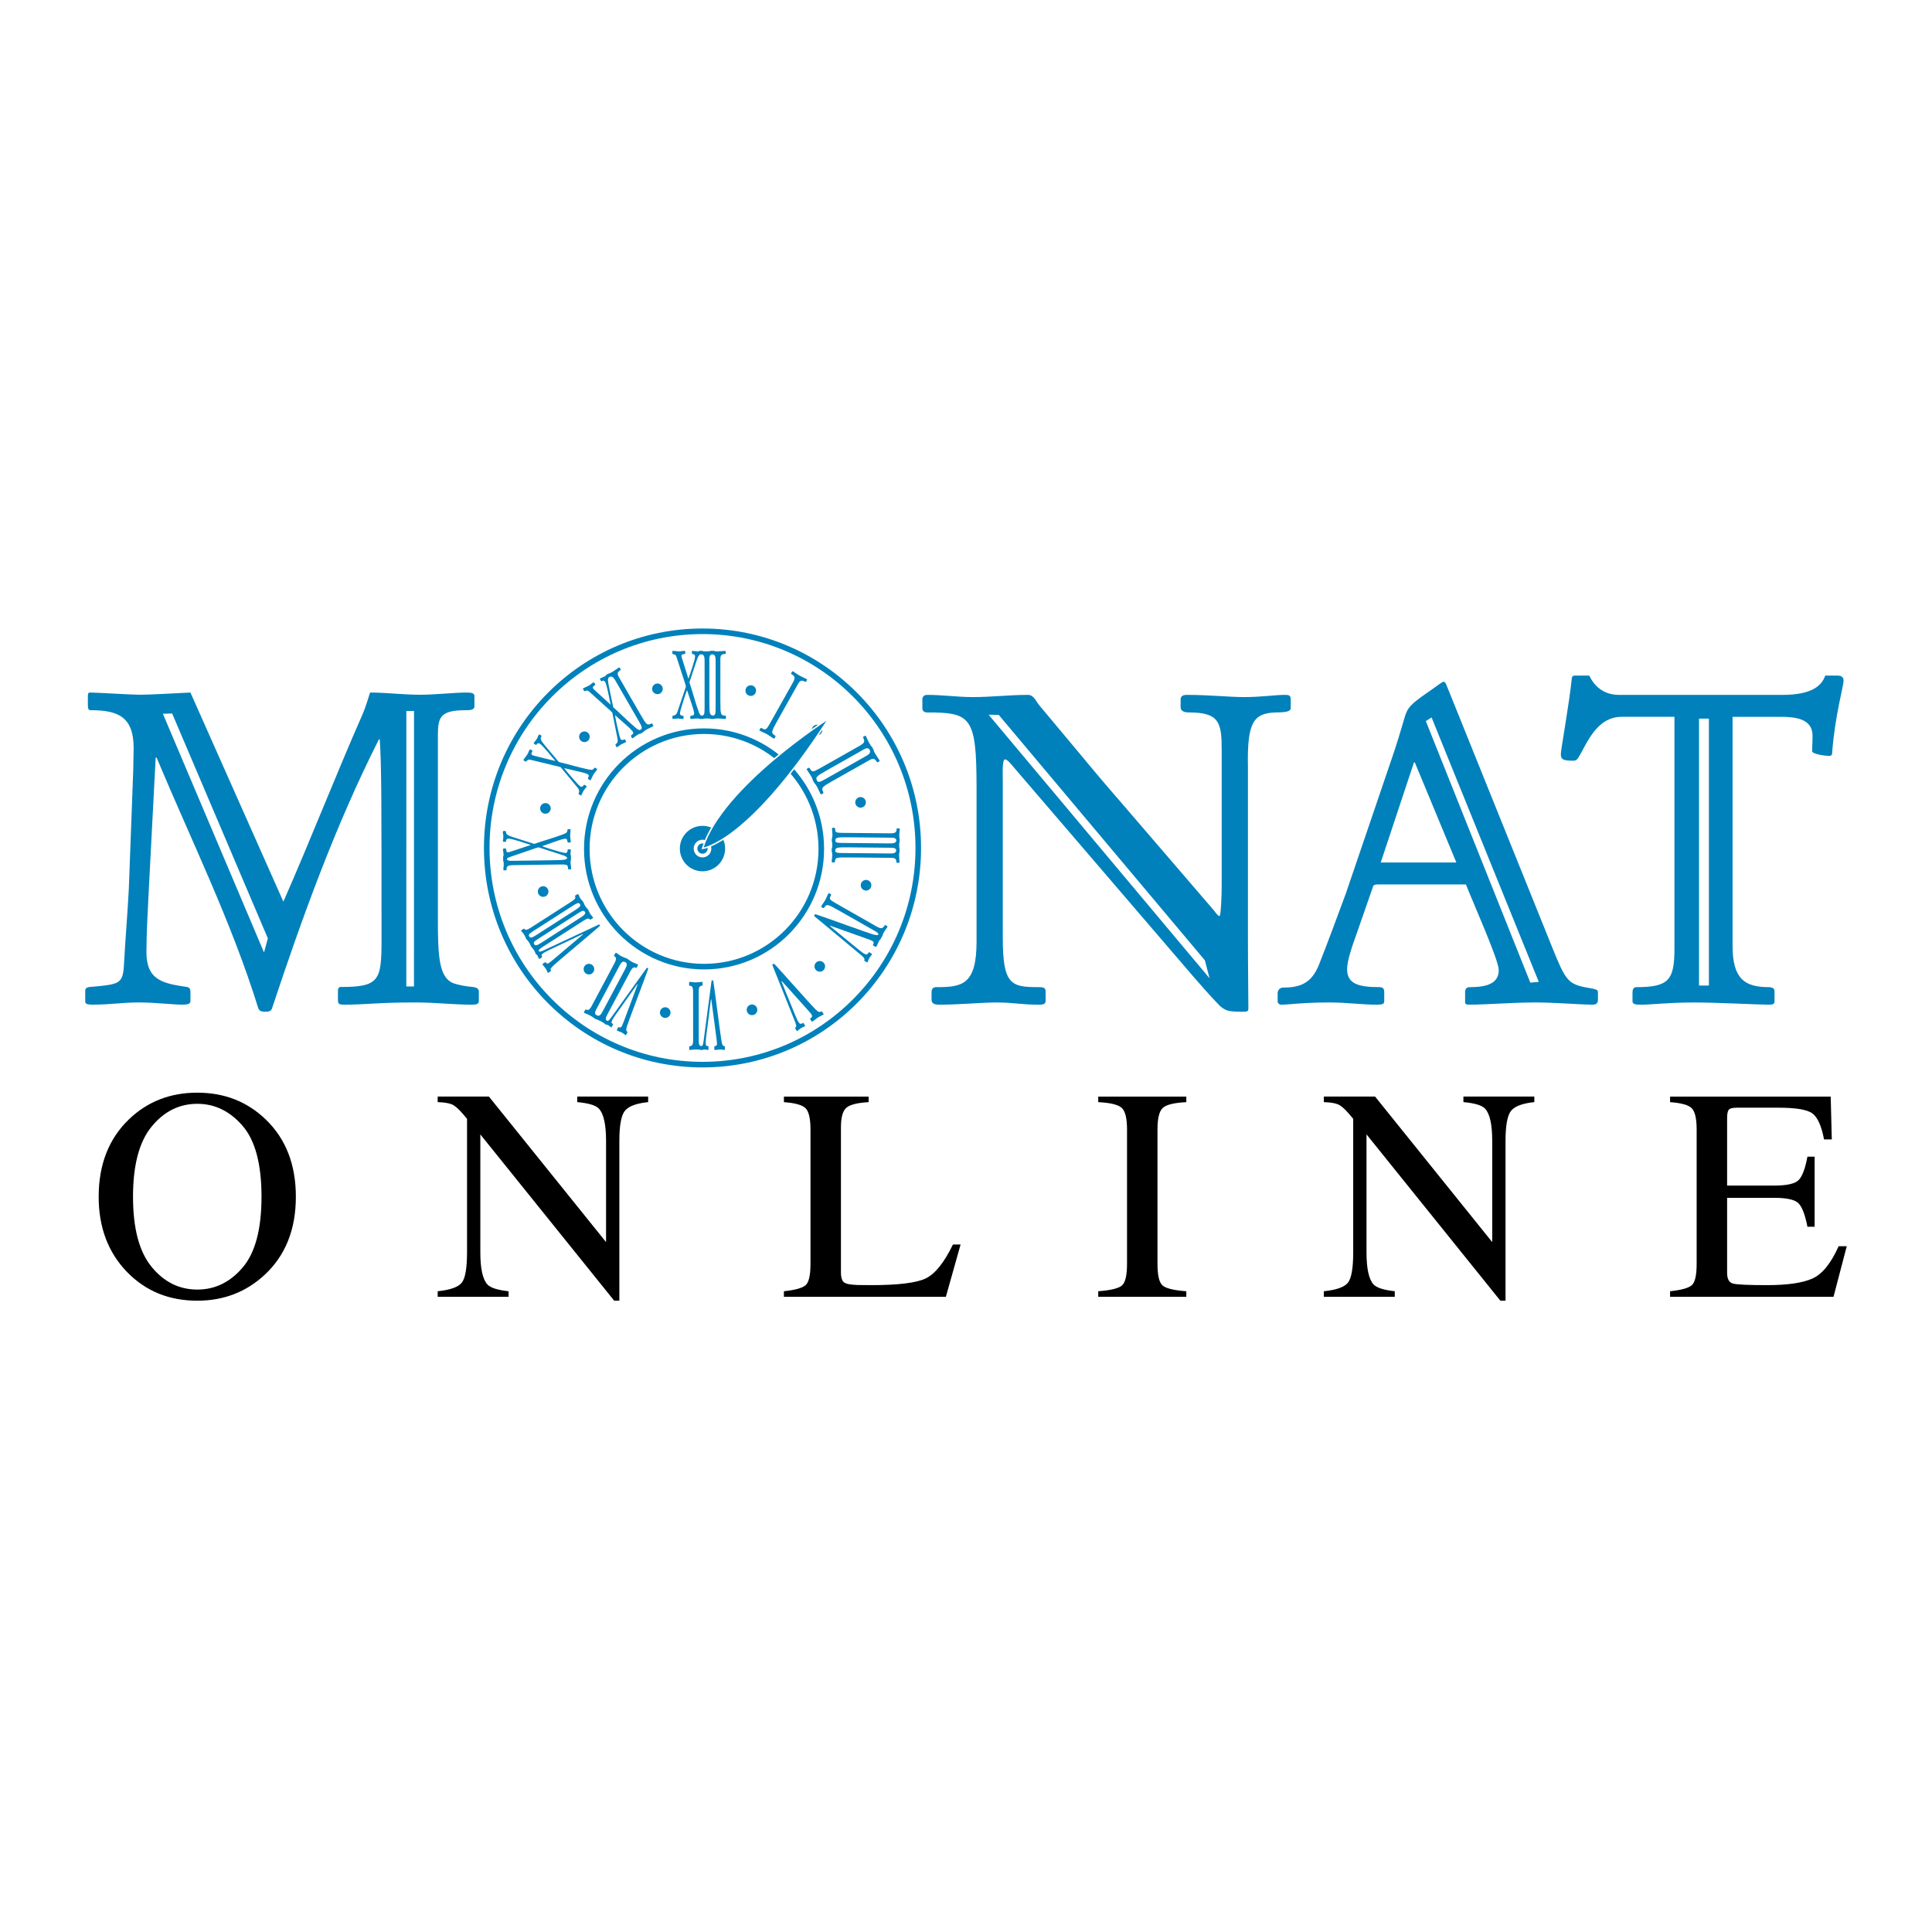 <?xml version="1.0" encoding="utf-8"?>
<!-- Generator: Adobe Illustrator 13.0.0, SVG Export Plug-In . SVG Version: 6.00 Build 14948)  -->
<!DOCTYPE svg PUBLIC "-//W3C//DTD SVG 1.0//EN" "http://www.w3.org/TR/2001/REC-SVG-20010904/DTD/svg10.dtd">
<svg version="1.0" id="Layer_1" xmlns="http://www.w3.org/2000/svg" xmlns:xlink="http://www.w3.org/1999/xlink" x="0px" y="0px"
	 width="192.756px" height="192.756px" viewBox="0 0 192.756 192.756" enable-background="new 0 0 192.756 192.756"
	 xml:space="preserve">
<g>
	<polygon fill-rule="evenodd" clip-rule="evenodd" fill="#FFFFFF" points="0,0 192.756,0 192.756,192.756 0,192.756 0,0 	"/>
	<path fill-rule="evenodd" clip-rule="evenodd" fill="#0081BB" d="M137.538,88.242c-0.217,0-0.393,0-0.522,0.13l-1.613,4.641
		c-0.523,1.445-1.002,2.846-1.002,3.678c0,1.445,1.09,1.795,3.226,1.795c0.436,0,0.479,0.263,0.479,0.525v0.876
		c0,0.307-0.217,0.349-0.783,0.349c-1.438,0-2.921-0.219-4.666-0.219c-2.79,0-4.011,0.219-4.837,0.219
		c-0.133,0-0.35-0.086-0.35-0.349v-0.788c0-0.308,0.217-0.57,0.566-0.57c1.7,0,2.834-0.438,3.574-2.32
		c0.916-2.321,1.787-4.685,2.659-7.048l4.621-13.572c0.393-1.138,0.786-2.407,1.31-4.202c0.261-0.79,0.565-1.139,2.135-2.234
		c0.916-0.613,1.525-1.137,1.701-1.137c0.219,0,0.349,0.569,0.48,0.832l10.376,25.742c1.263,3.152,1.567,3.545,3.181,3.896
		c1.222,0.219,1.353,0.219,1.353,0.525v0.7c0,0.176,0,0.524-0.523,0.524c-1.221,0-3.748-0.219-5.667-0.219
		c-2.484,0-4.754,0.219-6.714,0.219c-0.177,0-0.349-0.042-0.349-0.219v-1.006c0-0.482,0.26-0.525,0.566-0.525
		c2.266,0,2.789-0.788,2.789-1.708c0-1.006-2.485-6.522-3.271-8.536H137.538L137.538,88.242z M145.3,86.052l-4.142-9.981h-0.088
		l-3.314,9.981H145.3L145.3,86.052z"/>
	<path fill-rule="evenodd" clip-rule="evenodd" fill="#0081BB" d="M172.859,94.371c0,3.238,1.177,4.115,3.575,4.115
		c0.391,0,0.61,0.131,0.61,0.395v1.049c0,0.265-0.22,0.307-0.568,0.307c-1.045,0-5.101-0.219-7.454-0.219
		c-2.66,0-4.098,0.219-5.362,0.219c-0.479,0-0.785-0.042-0.785-0.349v-0.832c0-0.351,0.087-0.569,0.393-0.569
		c3.227,0,3.792-0.702,3.792-3.853V71.517h-5.275c-2.571,0-3.53,2.846-4.315,4.072c-0.13,0.219-0.261,0.307-0.479,0.307
		c-1.091,0-1.266-0.132-1.266-0.701c0-0.35,0.873-5.253,1.091-7.487c0-0.218,0.131-0.305,0.305-0.305h1.438
		c0.479,1.006,1.396,1.926,2.964,1.926h16.307c2.746,0,3.881-0.789,4.274-1.926h1.176c0.436,0,0.653,0.13,0.653,0.524
		c0,0.482-0.873,3.59-1.132,7.093c0,0.263-0.045,0.394-0.307,0.394c-0.436,0-1.701-0.175-1.701-0.482
		c0-0.349,0.044-0.743,0.044-1.531c0-1.751-1.831-1.883-3.227-1.883h-4.751V94.371L172.859,94.371z"/>
	<polygon fill="#FFFFFF" points="170.497,71.697 170.497,98.328 169.512,98.328 169.512,71.697 170.497,71.697 	"/>
	<path fill-rule="evenodd" clip-rule="evenodd" fill="#0081BB" d="M28.271,89.958c2.723-6.176,5.183-12.526,7.906-18.703
		c0.307-0.705,0.527-1.499,0.746-2.16c1.669,0,3.295,0.22,4.964,0.22c1.537,0,3.47-0.22,4.612-0.22c0.527,0,0.835,0.043,0.835,0.352
		v1.014c0,0.354-0.351,0.397-0.878,0.397c-2.547,0-2.768,0.707-2.768,2.515v18.482c0,3.573,0.132,5.646,1.494,6.219
		c0.571,0.221,1.449,0.353,1.976,0.397c0.396,0.044,0.616,0.176,0.616,0.44v0.972c0,0.352-0.352,0.352-0.791,0.352
		c-1.713,0-3.559-0.22-5.535-0.22c-3.866,0-4.789,0.22-7.16,0.22c-0.571,0-0.571-0.176-0.571-0.528v-0.751
		c0-0.309,0.045-0.484,0.264-0.484c3.865,0,4.084-0.661,4.084-4.677c0-14.467,0-17.114-0.175-20.025h-0.087
		c-4.349,8.602-7.643,17.733-10.674,26.863c-0.088,0.309-0.484,0.309-0.66,0.309c-0.483,0-0.615-0.132-0.702-0.353
		c-2.68-8.646-6.677-16.717-10.147-25.01h-0.088L14.83,89.075c-0.088,1.986-0.22,3.925-0.22,5.911c0,2.777,1.582,3.131,4.041,3.484
		c0.264,0.044,0.352,0.221,0.352,0.529v0.883c0,0.265-0.264,0.352-0.748,0.352c-1.141,0-2.723-0.22-4.392-0.22
		c-1.625,0-2.899,0.22-4.568,0.22c-0.527,0-0.791-0.044-0.791-0.308v-1.06c0-0.221,0.089-0.353,0.439-0.396l1.01-0.089
		c1.977-0.221,2.328-0.352,2.416-2.161c0.132-2.515,0.352-4.983,0.482-7.498l0.44-11.821c0-0.751,0.043-1.5,0.043-2.25
		c0-3.132-1.537-3.795-4.305-3.795c-0.22,0-0.263-0.176-0.263-0.573v-0.749c0-0.397,0.043-0.44,0.263-0.44
		c0.527,0,4.129,0.22,4.875,0.22c1.142,0,3.163-0.132,5.096-0.22L28.271,89.958L28.271,89.958z"/>
	<polygon fill="#FFFFFF" points="41.307,70.932 41.302,98.42 40.538,98.42 40.543,70.932 41.307,70.932 	"/>
	<path fill-rule="evenodd" clip-rule="evenodd" fill="#0081BB" d="M107.067,74.407c1.526,1.839,3.053,3.678,4.665,5.516
		l9.373,10.901c0.262,0.35,0.438,0.569,0.567,0.569c0.132,0,0.217-2.014,0.217-3.021V74.888c0-2.802-0.217-3.808-3.271-3.808
		c-0.391,0-0.827-0.089-0.827-0.525V69.81c0-0.395,0.262-0.481,0.653-0.481c2.225,0,4.231,0.219,5.669,0.219
		c1.83,0,2.966-0.219,4.142-0.219c0.306,0,0.523,0.043,0.523,0.437v0.876c0,0.306-0.35,0.438-1.525,0.438
		c-2.181,0.087-2.834,0.964-2.747,5.385v16.768c0,3.326,0.044,5.954,0.044,7.354c0,0.263-0.044,0.35-0.437,0.35
		c-1.569,0-1.744-0.043-2.398-0.568c-1.264-1.313-1.917-2.103-2.616-2.891l-17.656-20.575c-0.565-0.657-0.916-1.139-1.178-1.139
		c-0.304,0-0.217,1.708-0.217,1.971v15.848c0,4.639,0.829,4.903,3.487,4.903c0.436,0,0.785,0,0.785,0.395v0.963
		c0,0.307-0.174,0.393-0.654,0.393c-1.83,0-2.572-0.219-4.186-0.219c-1.656,0-3.706,0.219-5.755,0.219
		c-0.61,0-0.785-0.174-0.785-0.524v-0.743c0-0.264,0.132-0.482,0.436-0.482c2.573,0,4.055-0.176,4.055-4.553V78.609
		c0-7.136-0.567-7.529-4.969-7.529c-0.263,0-0.437-0.176-0.437-0.395v-0.919c0-0.218,0.132-0.437,0.479-0.437
		c1.569,0,3.051,0.219,4.534,0.219c1.918,0,3.619-0.219,5.537-0.219c0.566,0,0.829,0.7,1.09,1.007L107.067,74.407L107.067,74.407z"
		/>
	<polygon fill-rule="evenodd" clip-rule="evenodd" fill="#FFFFFF" points="16.252,71.216 17.175,71.183 26.724,93.621 
		26.341,95.028 16.252,71.216 	"/>
	<polygon fill-rule="evenodd" clip-rule="evenodd" fill="#FFFFFF" points="99.645,71.326 98.634,71.307 120.678,97.602 
		120.211,95.812 99.645,71.326 	"/>
	<polygon fill-rule="evenodd" clip-rule="evenodd" fill="#FFFFFF" points="142.257,71.945 142.826,71.574 153.525,97.962 
		152.68,98.038 142.257,71.945 	"/>
	<path fill-rule="evenodd" clip-rule="evenodd" fill="#0081BB" d="M77.586,71.867c-0.687,1.224-0.676,1.24-0.209,1.56L77.369,73.5
		l-0.089,0.159c-0.028,0.051-0.108,0.017-0.153-0.009c-0.071-0.04-0.382-0.272-0.587-0.387c-0.241-0.137-0.51-0.234-0.771-0.381
		c-0.011-0.028,0.013-0.081,0.06-0.165c0.066-0.106,0.086-0.118,0.231-0.036c0.346,0.195,0.431,0.078,0.789-0.558l2.248-4.008
		c0.268-0.479,0.248-0.644-0.172-0.881l0.008-0.05l0.065-0.139c0.057-0.09,0.106-0.073,0.137-0.057
		c0.135,0.076,0.271,0.208,0.612,0.402c0.25,0.142,0.574,0.27,0.774,0.383l-0.007,0.073l-0.085,0.15l-0.048,0.04l-0.146-0.061
		c-0.213-0.087-0.388-0.141-0.604,0.244L77.586,71.867L77.586,71.867z"/>
	<path fill-rule="evenodd" clip-rule="evenodd" fill="#0081BB" d="M82.557,76.82c-1.219,0.688-1.219,0.708-0.984,1.225l-0.045,0.058
		l-0.159,0.089c-0.049,0.03-0.101-0.042-0.125-0.086c-0.04-0.07-0.187-0.431-0.303-0.637c-0.135-0.242-0.316-0.464-0.462-0.727
		c0.005-0.03,0.053-0.063,0.136-0.11c0.112-0.056,0.134-0.056,0.216,0.09c0.195,0.347,0.328,0.292,0.962-0.067l3.991-2.257
		c0.476-0.269,0.544-0.42,0.308-0.844l0.033-0.038l0.128-0.085c0.095-0.046,0.129-0.007,0.145,0.023
		c0.077,0.136,0.125,0.321,0.318,0.662c0.14,0.252,0.352,0.531,0.464,0.731l-0.044,0.058l-0.15,0.084l-0.061,0.009l-0.094-0.126
		c-0.138-0.188-0.258-0.324-0.642-0.107L82.557,76.82L82.557,76.82z"/>
	<path fill-rule="evenodd" clip-rule="evenodd" fill="#0081BB" d="M83.146,77.871c-1.218,0.689-1.218,0.708-0.984,1.225
		l-0.045,0.058l-0.158,0.091c-0.05,0.029-0.101-0.043-0.125-0.087c-0.04-0.07-0.187-0.431-0.304-0.637
		c-0.134-0.241-0.315-0.464-0.461-0.726c0.006-0.03,0.053-0.063,0.136-0.11c0.112-0.057,0.134-0.057,0.216,0.091
		c0.195,0.346,0.328,0.29,0.963-0.069l3.991-2.257c0.476-0.269,0.544-0.42,0.307-0.843l0.033-0.039l0.128-0.085
		c0.095-0.047,0.129-0.006,0.146,0.023c0.077,0.135,0.125,0.32,0.317,0.664c0.141,0.25,0.353,0.529,0.464,0.73l-0.043,0.058
		l-0.15,0.086l-0.062,0.008l-0.093-0.126c-0.138-0.188-0.258-0.325-0.643-0.107L83.146,77.871L83.146,77.871z"/>
	<path fill-rule="evenodd" clip-rule="evenodd" fill="#0081BB" d="M68.687,67.729c0.114-0.356,0.659-1.876,0.659-2.223
		c0-0.221-0.141-0.25-0.254-0.25c-0.046,0-0.055-0.01-0.055-0.058l-0.004-0.155c0-0.104,0.025-0.104,0.093-0.104
		c0.148,0.009,0.3,0.048,0.447,0.048c0.203,0,0.303-0.048,0.43-0.048c0.093,0,0.11,0.02,0.11,0.211c0,0.078-0.026,0.106-0.122,0.106
		c-0.207,0-0.337,0.192-0.497,0.674l-0.709,2.145c0.321,0.962,0.59,2.03,0.932,2.964c0.126,0.345,0.245,0.375,0.43,0.375
		c0.039,0,0.051,0.087,0.051,0.163c0,0.145-0.008,0.154-0.034,0.154c-0.207,0-0.409-0.048-0.616-0.048
		c-0.215,0-0.43,0.048-0.645,0.048c-0.034,0-0.034-0.096-0.034-0.173c0-0.106,0.025-0.144,0.08-0.153l0.177-0.029
		c0.059-0.01,0.131-0.039,0.131-0.24c0-0.068-0.093-0.414-0.14-0.558l-0.572-1.732c-0.219,0.586-0.418,1.223-0.604,1.867
		c-0.067,0.26-0.102,0.355-0.102,0.491c0,0.211,0.296,0.211,0.337,0.211l0.018,0.057c0,0.125,0,0.26-0.018,0.26
		c-0.181,0-0.434-0.048-0.557-0.048c-0.131,0-0.35,0.048-0.518,0.048l-0.009-0.019V71.48l0.013-0.067
		c0.185-0.039,0.362-0.039,0.489-0.413l0.843-2.502c-0.042-0.203-0.113-0.394-0.172-0.577l-0.755-2.329
		c-0.076-0.23-0.118-0.269-0.275-0.308l-0.139-0.039l-0.013-0.039v-0.239l0.013-0.029c0.237,0,0.472,0.048,0.709,0.048
		c0.147,0,0.291-0.048,0.493-0.048c0.035,0,0.076,0,0.076,0.191c0,0.078-0.004,0.126-0.076,0.126c-0.092,0-0.312,0-0.312,0.183
		c0,0.066,0.03,0.173,0.118,0.442L68.687,67.729L68.687,67.729z"/>
	<path fill-rule="evenodd" clip-rule="evenodd" fill="#0081BB" d="M70.773,69.951c0,1.405,0.016,1.414,0.531,1.462l0.027,0.067
		v0.183c0,0.057-0.079,0.066-0.126,0.066c-0.074,0-0.427-0.048-0.643-0.048c-0.253,0-0.512,0.048-0.786,0.048
		c-0.021-0.019-0.026-0.077-0.026-0.173c0.005-0.124,0.015-0.144,0.167-0.144c0.364,0,0.38-0.144,0.38-0.875v-4.599
		c0-0.548-0.089-0.683-0.533-0.683l-0.015-0.049l-0.011-0.152c0.005-0.107,0.052-0.116,0.084-0.116c0.142,0,0.31,0.048,0.669,0.048
		c0.263,0,0.579-0.048,0.79-0.048l0.027,0.067v0.174l-0.022,0.057l-0.143,0.019c-0.21,0.028-0.373,0.067-0.373,0.51V69.951
		L70.773,69.951z"/>
	<path fill-rule="evenodd" clip-rule="evenodd" fill="#0081BB" d="M71.874,69.951c0,1.405,0.016,1.414,0.531,1.462l0.027,0.067
		v0.183c0,0.057-0.079,0.066-0.126,0.066c-0.074,0-0.427-0.048-0.644-0.048c-0.252,0-0.511,0.048-0.784,0.048
		c-0.021-0.019-0.028-0.077-0.028-0.173c0.007-0.124,0.017-0.144,0.169-0.144c0.363,0,0.379-0.144,0.379-0.875v-4.599
		c0-0.548-0.089-0.683-0.532-0.683l-0.017-0.049l-0.01-0.152c0.005-0.107,0.053-0.116,0.085-0.116c0.142,0,0.31,0.048,0.668,0.048
		c0.264,0,0.581-0.048,0.791-0.048l0.026,0.067v0.174l-0.021,0.057l-0.143,0.019c-0.21,0.028-0.374,0.067-0.374,0.51V69.951
		L71.874,69.951z"/>
	<path fill-rule="evenodd" clip-rule="evenodd" fill="#0081BB" d="M84.774,83.537c-1.399-0.013-1.41,0.001-1.461,0.471l-0.067,0.024
		l-0.182-0.002c-0.057,0-0.067-0.072-0.065-0.116c0-0.067,0.051-0.389,0.053-0.586c0.002-0.231-0.044-0.466-0.042-0.717
		c0.019-0.02,0.076-0.024,0.172-0.023c0.124,0.007,0.143,0.017,0.142,0.156c-0.003,0.332,0.142,0.347,0.869,0.354l4.58,0.043
		c0.546,0.005,0.681-0.075,0.685-0.479l0.048-0.013l0.153-0.008c0.105,0.006,0.115,0.049,0.115,0.078
		c-0.001,0.13-0.051,0.284-0.054,0.611c-0.002,0.24,0.043,0.53,0.042,0.722l-0.067,0.024l-0.172-0.002l-0.057-0.021l-0.018-0.13
		c-0.027-0.192-0.064-0.342-0.505-0.346L84.774,83.537L84.774,83.537z"/>
	<path fill-rule="evenodd" clip-rule="evenodd" fill="#0081BB" d="M84.764,84.541c-1.398-0.013-1.409,0.001-1.461,0.473
		l-0.066,0.023l-0.183-0.001c-0.058-0.001-0.066-0.073-0.065-0.117c0-0.066,0.051-0.389,0.053-0.585
		c0.002-0.232-0.043-0.467-0.042-0.718c0.019-0.019,0.077-0.023,0.172-0.022c0.125,0.006,0.144,0.015,0.142,0.155
		c-0.003,0.333,0.141,0.348,0.869,0.354l4.58,0.044c0.546,0.004,0.681-0.076,0.685-0.479l0.048-0.014l0.154-0.007
		c0.104,0.005,0.114,0.049,0.114,0.077c-0.001,0.131-0.05,0.283-0.054,0.611c-0.002,0.239,0.044,0.529,0.041,0.72l-0.067,0.024
		l-0.172-0.002l-0.057-0.021l-0.018-0.13c-0.027-0.192-0.064-0.342-0.504-0.346L84.764,84.541L84.764,84.541z"/>
	<path fill-rule="evenodd" clip-rule="evenodd" fill="#0081BB" d="M84.755,85.547c-1.398-0.014-1.409,0.001-1.46,0.472l-0.067,0.023
		l-0.182,0c-0.057-0.001-0.066-0.074-0.066-0.117c0.001-0.066,0.052-0.389,0.055-0.585c0.001-0.231-0.044-0.467-0.042-0.717
		c0.02-0.019,0.077-0.023,0.172-0.021c0.125,0.005,0.143,0.015,0.142,0.153c-0.003,0.333,0.141,0.349,0.869,0.354l4.579,0.043
		c0.547,0.006,0.682-0.075,0.686-0.479l0.047-0.014l0.154-0.008c0.105,0.006,0.114,0.05,0.114,0.078c0,0.13-0.051,0.283-0.054,0.611
		c-0.002,0.24,0.043,0.529,0.042,0.722l-0.068,0.023l-0.172-0.002l-0.058-0.021l-0.017-0.129c-0.027-0.193-0.064-0.342-0.506-0.347
		L84.755,85.547L84.755,85.547z"/>
	<path fill-rule="evenodd" clip-rule="evenodd" fill="#0081BB" d="M83.72,90.857c-1.217-0.693-1.233-0.684-1.529-0.256l-0.072-0.009
		l-0.158-0.091c-0.05-0.028-0.02-0.103,0.004-0.144c0.037-0.065,0.251-0.349,0.358-0.538c0.125-0.221,0.21-0.471,0.345-0.71
		c0.028-0.009,0.08,0.016,0.164,0.062c0.105,0.067,0.117,0.085,0.042,0.219c-0.179,0.317-0.062,0.402,0.572,0.762l3.984,2.268
		c0.476,0.27,0.637,0.259,0.854-0.128l0.05,0.01l0.138,0.067c0.089,0.056,0.074,0.103,0.06,0.13
		c-0.07,0.124-0.195,0.248-0.372,0.561c-0.131,0.229-0.244,0.53-0.348,0.713l-0.072-0.009l-0.15-0.085l-0.039-0.047l0.054-0.133
		c0.079-0.199,0.125-0.361-0.257-0.579L83.72,90.857L83.72,90.857z"/>
	<path fill-rule="evenodd" clip-rule="evenodd" fill="#0081BB" d="M83.005,92.418c-0.156-0.054-0.193-0.067-0.204-0.048
		c-0.008,0.015,0.171,0.165,0.254,0.232l2.56,2.099c0.173,0.143,0.415,0.338,0.606,0.448c0.275,0.156,0.351,0.044,0.451-0.133
		c0.013-0.022,0.059-0.006,0.1,0.017l0.166,0.096c0.06,0.032,0.072,0.069,0.055,0.097c-0.052,0.093-0.146,0.161-0.301,0.438
		c-0.051,0.092-0.085,0.247-0.137,0.34c-0.017,0.03-0.069,0.004-0.127-0.028l-0.117-0.066c-0.076-0.043-0.103-0.073-0.078-0.113
		c0.1-0.181-0.21-0.411-0.404-0.575c-1.495-1.255-3.01-2.51-4.52-3.758c-0.098-0.081-0.093-0.088-0.07-0.129l0.039-0.07
		c0.058-0.063,0.037-0.065,0.122-0.042c0.619,0.192,5.286,1.894,5.717,2.008c0.402,0.106,0.514,0.083,0.621-0.105
		c0.018-0.034,0.066-0.02,0.116,0.008l0.159,0.09c0.058,0.033,0.077,0.059,0.058,0.091c-0.081,0.145-0.216,0.287-0.322,0.473
		c-0.112,0.199-0.164,0.389-0.322,0.669c-0.017,0.029-0.056,0.022-0.123-0.017l-0.15-0.085c-0.049-0.027-0.079-0.054-0.062-0.084
		c0.077-0.137,0.146-0.277-0.062-0.395c-0.134-0.076-0.348-0.145-1.107-0.42L83.005,92.418L83.005,92.418z"/>
	<path fill-rule="evenodd" clip-rule="evenodd" fill="#0081BB" d="M78.125,98.019c-0.111-0.123-0.138-0.151-0.157-0.14
		c-0.014,0.009,0.073,0.228,0.113,0.326l1.255,3.07c0.084,0.207,0.203,0.495,0.321,0.683c0.167,0.271,0.288,0.206,0.458,0.099
		c0.021-0.015,0.054,0.022,0.079,0.063l0.102,0.163c0.036,0.058,0.029,0.095,0.001,0.113c-0.089,0.057-0.204,0.071-0.472,0.239
		c-0.089,0.056-0.193,0.179-0.282,0.233c-0.029,0.02-0.062-0.027-0.099-0.086l-0.07-0.114c-0.046-0.072-0.057-0.112-0.017-0.136
		c0.175-0.111,0.012-0.462-0.081-0.698c-0.718-1.818-1.454-3.648-2.188-5.469c-0.049-0.117-0.042-0.121-0.002-0.146l0.068-0.042
		c0.082-0.027,0.064-0.04,0.128,0.022c0.453,0.465,3.748,4.194,4.073,4.5c0.302,0.287,0.413,0.32,0.595,0.205
		c0.032-0.02,0.068,0.015,0.098,0.063l0.097,0.154c0.035,0.059,0.041,0.089,0.008,0.109c-0.141,0.088-0.326,0.147-0.509,0.263
		c-0.193,0.121-0.329,0.263-0.6,0.433c-0.029,0.017-0.06-0.008-0.101-0.073l-0.091-0.146c-0.03-0.05-0.044-0.087-0.015-0.104
		c0.132-0.083,0.26-0.174,0.132-0.378c-0.08-0.131-0.236-0.294-0.773-0.899L78.125,98.019L78.125,98.019z"/>
	<path fill-rule="evenodd" clip-rule="evenodd" fill="#0081BB" d="M70.99,99.888c-0.023-0.165-0.029-0.203-0.044-0.203
		c-0.014,0-0.045,0.23-0.058,0.337l-0.415,3.271c-0.028,0.223-0.065,0.529-0.065,0.752c0,0.317,0.101,0.326,0.254,0.326
		c0.019,0,0.024,0.048,0.024,0.096v0.193c0,0.067-0.019,0.096-0.043,0.096c-0.079,0-0.159-0.048-0.396-0.047
		c-0.079,0-0.192,0.047-0.271,0.047c-0.025,0-0.028-0.056-0.028-0.124v-0.134c-0.001-0.087,0.008-0.126,0.043-0.126
		c0.154-0.001,0.189-0.386,0.224-0.636c0.26-1.924,0.516-3.868,0.767-5.801c0.016-0.125,0.022-0.125,0.057-0.125h0.061
		c0.063,0.018,0.056,0,0.072,0.086c0.105,0.636,0.728,5.551,0.814,5.983c0.079,0.404,0.136,0.49,0.298,0.489
		c0.028,0,0.037,0.049,0.037,0.106v0.184c0,0.066-0.009,0.096-0.037,0.096c-0.124,0-0.266-0.048-0.427-0.048
		c-0.171,0-0.313,0.049-0.554,0.049c-0.025,0-0.035-0.038-0.035-0.115v-0.174c0-0.057,0.006-0.097,0.031-0.097
		c0.118,0,0.234-0.009,0.234-0.249c0-0.154-0.035-0.376-0.136-1.175L70.99,99.888L70.99,99.888z"/>
	<path fill-rule="evenodd" clip-rule="evenodd" fill="#0081BB" d="M69.715,103.794c0.001,0.52,0.11,0.577,0.312,0.577
		c0.034,0,0.063,0.019,0.063,0.067v0.221c0,0.059-0.004,0.096-0.033,0.096c-0.059,0-0.304-0.047-0.595-0.047
		c-0.287,0-0.535,0.048-0.641,0.048c-0.034,0-0.055-0.009-0.055-0.057v-0.27c0-0.049,0.038-0.059,0.084-0.059
		c0.194,0,0.303-0.145,0.303-0.577l-0.004-4.84c0-0.538-0.14-0.605-0.35-0.605c-0.035,0-0.047-0.028-0.047-0.087v-0.192
		c0-0.086,0.021-0.105,0.055-0.105c0.197,0,0.396,0.049,0.594,0.048c0.22,0,0.443-0.048,0.662-0.049c0.013,0,0.03,0.021,0.03,0.059
		v0.251c0,0.048-0.017,0.075-0.059,0.075c-0.198,0.001-0.325,0.086-0.324,0.606L69.715,103.794L69.715,103.794z"/>
	<path fill-rule="evenodd" clip-rule="evenodd" fill="#0081BB" d="M63.561,98.37c0.057-0.155,0.07-0.192,0.056-0.2
		c-0.012-0.005-0.149,0.183-0.209,0.271l-1.905,2.687c-0.128,0.181-0.306,0.435-0.411,0.631c-0.148,0.279-0.064,0.336,0.07,0.407
		c0.017,0.009,0,0.054-0.023,0.096l-0.09,0.171c-0.031,0.06-0.062,0.075-0.084,0.063c-0.069-0.037-0.116-0.118-0.326-0.23
		c-0.07-0.036-0.192-0.049-0.263-0.085c-0.022-0.013,0.002-0.065,0.034-0.124l0.063-0.118c0.04-0.077,0.067-0.105,0.097-0.091
		c0.137,0.074,0.348-0.248,0.497-0.452c1.134-1.573,2.273-3.164,3.405-4.75c0.072-0.103,0.078-0.099,0.109-0.083l0.053,0.028
		c0.046,0.046,0.05,0.026,0.024,0.11c-0.207,0.608-1.969,5.238-2.098,5.661c-0.119,0.393-0.11,0.496,0.033,0.573
		c0.025,0.013,0.01,0.06-0.017,0.109l-0.085,0.162c-0.032,0.06-0.054,0.08-0.079,0.067c-0.109-0.06-0.212-0.168-0.354-0.246
		c-0.15-0.08-0.299-0.104-0.511-0.219c-0.022-0.012-0.012-0.051,0.023-0.119l0.081-0.151c0.027-0.051,0.051-0.082,0.074-0.07
		c0.103,0.055,0.211,0.103,0.324-0.109c0.072-0.135,0.146-0.348,0.431-1.1L63.561,98.37L63.561,98.37z"/>
	<path fill-rule="evenodd" clip-rule="evenodd" fill="#0081BB" d="M60.6,101.209c-0.244,0.458-0.174,0.561,0.003,0.656
		c0.03,0.017,0.048,0.047,0.025,0.09l-0.104,0.195c-0.028,0.051-0.049,0.082-0.076,0.067c-0.052-0.026-0.244-0.186-0.501-0.323
		c-0.252-0.135-0.494-0.211-0.587-0.261c-0.029-0.016-0.044-0.034-0.021-0.077l0.127-0.236c0.022-0.042,0.06-0.033,0.102-0.012
		c0.17,0.093,0.335,0.018,0.539-0.365l2.272-4.267c0.253-0.475,0.162-0.601-0.024-0.699c-0.029-0.017-0.027-0.048,0-0.1l0.09-0.169
		c0.041-0.076,0.068-0.083,0.098-0.067c0.174,0.094,0.326,0.229,0.502,0.323c0.192,0.105,0.412,0.168,0.604,0.272
		c0.012,0.005,0.018,0.03-0.001,0.064l-0.117,0.22c-0.022,0.042-0.05,0.061-0.088,0.041c-0.174-0.094-0.327-0.078-0.571,0.38
		L60.6,101.209L60.6,101.209z"/>
	<path fill-rule="evenodd" clip-rule="evenodd" fill="#0081BB" d="M59.526,100.633c-0.244,0.457-0.174,0.56,0.004,0.656
		c0.03,0.016,0.047,0.047,0.024,0.089l-0.104,0.196c-0.027,0.05-0.048,0.081-0.074,0.067c-0.052-0.026-0.246-0.187-0.501-0.323
		c-0.253-0.136-0.495-0.211-0.588-0.262c-0.03-0.016-0.043-0.034-0.021-0.076l0.125-0.238c0.023-0.042,0.061-0.032,0.102-0.011
		c0.171,0.092,0.335,0.018,0.539-0.364l2.273-4.267c0.253-0.475,0.162-0.6-0.023-0.701c-0.03-0.015-0.028-0.047,0-0.098l0.09-0.17
		c0.041-0.075,0.067-0.083,0.098-0.067c0.174,0.094,0.327,0.23,0.501,0.324c0.193,0.105,0.413,0.167,0.606,0.271
		c0.011,0.006,0.017,0.031-0.001,0.065l-0.119,0.221c-0.022,0.042-0.051,0.059-0.087,0.04c-0.175-0.094-0.327-0.078-0.57,0.38
		L59.526,100.633L59.526,100.633z"/>
	<path fill-rule="evenodd" clip-rule="evenodd" fill="#0081BB" d="M58.04,93.334c0.125-0.108,0.153-0.133,0.145-0.146
		c-0.006-0.012-0.218,0.085-0.312,0.132l-2.97,1.408c-0.201,0.096-0.479,0.229-0.666,0.348c-0.266,0.171-0.22,0.262-0.138,0.39
		c0.01,0.016-0.027,0.048-0.067,0.074l-0.162,0.103c-0.056,0.037-0.09,0.037-0.104,0.014c-0.042-0.066-0.046-0.159-0.172-0.359
		c-0.042-0.067-0.144-0.139-0.187-0.206c-0.014-0.021,0.033-0.055,0.089-0.09l0.113-0.072c0.073-0.047,0.11-0.06,0.129-0.031
		c0.083,0.132,0.425-0.046,0.654-0.152c1.756-0.813,3.524-1.643,5.283-2.47c0.113-0.055,0.117-0.05,0.136-0.02l0.032,0.051
		c0.018,0.064,0.031,0.048-0.033,0.109c-0.476,0.43-4.269,3.601-4.586,3.907c-0.296,0.284-0.338,0.378-0.251,0.516
		c0.016,0.023-0.021,0.057-0.069,0.088l-0.153,0.099c-0.057,0.037-0.086,0.043-0.101,0.02c-0.066-0.104-0.103-0.251-0.19-0.388
		c-0.091-0.144-0.208-0.239-0.338-0.442c-0.014-0.021,0.015-0.05,0.079-0.092l0.145-0.092c0.048-0.032,0.084-0.047,0.098-0.025
		c0.063,0.1,0.134,0.193,0.335,0.064c0.13-0.083,0.297-0.231,0.912-0.747L58.04,93.334L58.04,93.334z"/>
	<path fill-rule="evenodd" clip-rule="evenodd" fill="#0081BB" d="M54.146,94.469c-0.436,0.279-0.44,0.38-0.359,0.509
		c0.014,0.021,0.01,0.05-0.03,0.075l-0.186,0.12c-0.048,0.031-0.083,0.049-0.094,0.031c-0.024-0.038-0.082-0.219-0.2-0.403
		c-0.116-0.183-0.256-0.314-0.299-0.381c-0.014-0.022-0.014-0.039,0.027-0.066l0.227-0.146c0.039-0.027,0.063-0.006,0.082,0.023
		c0.078,0.122,0.245,0.114,0.608-0.119l4.059-2.605c0.453-0.291,0.453-0.415,0.368-0.549c-0.013-0.021,0.005-0.045,0.054-0.077
		l0.162-0.103c0.072-0.047,0.097-0.044,0.11-0.021c0.08,0.124,0.121,0.277,0.201,0.402c0.088,0.14,0.219,0.255,0.307,0.395
		c0.005,0.007-0.004,0.029-0.037,0.049l-0.211,0.135c-0.039,0.026-0.07,0.031-0.088,0.003c-0.08-0.125-0.203-0.158-0.639,0.121
		L54.146,94.469L54.146,94.469z"/>
	<path fill-rule="evenodd" clip-rule="evenodd" fill="#0081BB" d="M53.653,93.695c-0.436,0.281-0.439,0.381-0.358,0.51
		c0.013,0.02,0.01,0.05-0.032,0.076L53.079,94.4c-0.049,0.031-0.083,0.05-0.095,0.03c-0.023-0.038-0.082-0.219-0.199-0.402
		c-0.116-0.182-0.257-0.315-0.3-0.382c-0.013-0.02-0.013-0.04,0.027-0.065l0.226-0.146c0.042-0.025,0.064-0.007,0.083,0.022
		c0.078,0.125,0.244,0.114,0.607-0.118l4.06-2.606c0.453-0.29,0.453-0.415,0.368-0.549c-0.014-0.021,0.005-0.045,0.053-0.075
		l0.162-0.104c0.073-0.047,0.097-0.044,0.111-0.022c0.079,0.126,0.119,0.278,0.199,0.403c0.088,0.139,0.219,0.256,0.307,0.394
		c0.005,0.008-0.004,0.029-0.037,0.05l-0.209,0.134c-0.041,0.026-0.072,0.031-0.088,0.004c-0.081-0.125-0.205-0.159-0.641,0.121
		L53.653,93.695L53.653,93.695z"/>
	<path fill-rule="evenodd" clip-rule="evenodd" fill="#0081BB" d="M53.162,92.922c-0.436,0.281-0.44,0.381-0.358,0.51
		c0.014,0.021,0.008,0.05-0.031,0.077l-0.186,0.12c-0.049,0.03-0.083,0.049-0.094,0.029c-0.024-0.038-0.083-0.219-0.2-0.403
		c-0.116-0.183-0.257-0.313-0.3-0.381c-0.013-0.021-0.013-0.041,0.027-0.065l0.226-0.146c0.04-0.024,0.063-0.006,0.082,0.023
		c0.079,0.123,0.244,0.115,0.607-0.119l4.06-2.604c0.453-0.29,0.453-0.415,0.368-0.549c-0.014-0.021,0.006-0.045,0.054-0.077
		l0.161-0.104c0.073-0.047,0.097-0.043,0.112-0.021c0.08,0.125,0.12,0.277,0.199,0.402c0.088,0.139,0.219,0.255,0.308,0.395
		c0.005,0.007-0.004,0.029-0.037,0.049l-0.209,0.135c-0.041,0.025-0.072,0.03-0.088,0.004c-0.08-0.126-0.205-0.16-0.641,0.12
		L53.162,92.922L53.162,92.922z"/>
	<path fill-rule="evenodd" clip-rule="evenodd" fill="#0081BB" d="M55.198,85.826c1.397-0.02,1.407-0.035,1.449-0.507l0.067-0.024
		l0.182-0.003c0.057,0,0.067,0.071,0.068,0.114c0.001,0.068-0.043,0.39-0.04,0.588c0.003,0.23,0.054,0.466,0.058,0.716
		c-0.02,0.019-0.076,0.025-0.172,0.026c-0.125-0.003-0.144-0.012-0.146-0.152c-0.004-0.331-0.148-0.343-0.876-0.333l-4.58,0.064
		c-0.546,0.008-0.679,0.092-0.673,0.497l-0.048,0.015l-0.153,0.011c-0.105-0.003-0.116-0.046-0.116-0.074
		c-0.002-0.129,0.043-0.285,0.04-0.613c-0.004-0.239-0.056-0.527-0.058-0.72l0.067-0.025l0.172-0.002l0.058,0.02l0.021,0.129
		c0.031,0.191,0.072,0.339,0.513,0.333L55.198,85.826L55.198,85.826z"/>
	<path fill-rule="evenodd" clip-rule="evenodd" fill="#0081BB" d="M52.962,84.3c-0.356-0.11-1.877-0.635-2.223-0.63
		c-0.22,0.003-0.247,0.145-0.245,0.258c0,0.046-0.009,0.056-0.057,0.057l-0.153,0.006c-0.105,0.001-0.106-0.024-0.106-0.093
		c0.007-0.148,0.043-0.301,0.041-0.45c-0.003-0.203-0.052-0.305-0.054-0.431c-0.001-0.093,0.018-0.11,0.21-0.112
		c0.077-0.002,0.104,0.022,0.107,0.121c0.003,0.207,0.196,0.335,0.676,0.489l2.146,0.68c0.954-0.334,2.014-0.621,2.939-0.976
		c0.342-0.132,0.37-0.251,0.368-0.438c-0.001-0.039,0.085-0.052,0.162-0.053c0.144-0.002,0.153,0.006,0.154,0.03
		c0.002,0.208-0.042,0.413-0.041,0.62c0.003,0.216,0.054,0.431,0.057,0.647c0.002,0.033-0.095,0.035-0.172,0.036
		c-0.105,0.001-0.143-0.022-0.154-0.077l-0.031-0.177c-0.011-0.06-0.041-0.132-0.242-0.128c-0.066,0.001-0.41,0.099-0.554,0.147
		l-1.717,0.6c0.588,0.213,1.222,0.402,1.868,0.579c0.259,0.064,0.355,0.097,0.49,0.095c0.211-0.003,0.206-0.299,0.205-0.342
		l0.058-0.017c0.125-0.002,0.259-0.004,0.259,0.013c0.002,0.183-0.042,0.437-0.041,0.559c0.002,0.131,0.053,0.351,0.055,0.52
		l-0.019,0.009l-0.231,0.003l-0.067-0.011c-0.04-0.186-0.042-0.364-0.418-0.486l-2.503-0.811c-0.2,0.044-0.391,0.12-0.573,0.182
		l-2.307,0.792c-0.229,0.079-0.268,0.122-0.304,0.278l-0.036,0.14l-0.039,0.015l-0.24,0.002l-0.028-0.011
		c-0.003-0.239,0.041-0.476,0.039-0.713c-0.003-0.148-0.053-0.292-0.055-0.494c-0.001-0.035-0.001-0.076,0.19-0.079
		c0.077-0.001,0.125,0.003,0.125,0.075c0.001,0.092,0.005,0.312,0.187,0.311c0.067-0.001,0.172-0.033,0.439-0.125L52.962,84.3
		L52.962,84.3z"/>
	<path fill-rule="evenodd" clip-rule="evenodd" fill="#0081BB" d="M55.412,75.929c-0.243-0.283-1.249-1.543-1.542-1.726
		c-0.188-0.115-0.286-0.011-0.345,0.086c-0.024,0.04-0.037,0.042-0.078,0.017l-0.133-0.077c-0.09-0.055-0.077-0.077-0.041-0.135
		c0.085-0.122,0.197-0.231,0.274-0.357c0.105-0.173,0.119-0.286,0.184-0.393c0.049-0.079,0.074-0.083,0.238,0.016
		c0.065,0.041,0.076,0.078,0.026,0.161c-0.108,0.176-0.014,0.389,0.312,0.778l1.45,1.727c0.984,0.229,2.032,0.556,3.003,0.752
		c0.361,0.072,0.447-0.013,0.543-0.171c0.02-0.033,0.101,0.001,0.166,0.042c0.123,0.074,0.125,0.087,0.113,0.108
		c-0.109,0.177-0.255,0.326-0.363,0.502c-0.112,0.184-0.184,0.394-0.297,0.578c-0.018,0.028-0.099-0.021-0.164-0.062
		c-0.091-0.056-0.109-0.098-0.089-0.148l0.068-0.167c0.022-0.056,0.036-0.133-0.136-0.237c-0.058-0.036-0.399-0.138-0.547-0.173
		l-1.769-0.416c0.383,0.495,0.819,0.996,1.269,1.492c0.186,0.193,0.249,0.273,0.363,0.343c0.181,0.111,0.334-0.143,0.357-0.177
		l0.058,0.015c0.105,0.065,0.221,0.135,0.211,0.149c-0.094,0.156-0.268,0.346-0.332,0.452c-0.067,0.111-0.142,0.324-0.23,0.468
		l-0.021-0.003l-0.195-0.12l-0.051-0.046c0.064-0.179,0.157-0.331-0.095-0.635l-1.683-2.03c-0.193-0.069-0.395-0.109-0.58-0.153
		l-2.372-0.571c-0.235-0.056-0.29-0.04-0.404,0.072l-0.105,0.1l-0.04-0.009l-0.205-0.126l-0.017-0.025
		c0.123-0.203,0.287-0.38,0.411-0.582c0.077-0.125,0.111-0.274,0.217-0.446c0.017-0.029,0.039-0.065,0.203,0.036
		c0.065,0.04,0.104,0.069,0.066,0.13c-0.049,0.08-0.163,0.267-0.008,0.363c0.057,0.034,0.163,0.065,0.437,0.13L55.412,75.929
		L55.412,75.929z"/>
	<path fill-rule="evenodd" clip-rule="evenodd" fill="#0081BB" d="M60.923,70.304c-0.079-0.366-0.368-1.954-0.54-2.255
		c-0.111-0.192-0.246-0.146-0.345-0.088c-0.039,0.022-0.052,0.019-0.075-0.023l-0.081-0.131c-0.052-0.09-0.03-0.103,0.028-0.137
		c0.132-0.066,0.282-0.11,0.411-0.183c0.174-0.103,0.237-0.195,0.348-0.257c0.08-0.047,0.104-0.04,0.2,0.127
		c0.038,0.066,0.031,0.104-0.053,0.153c-0.178,0.104-0.196,0.337-0.094,0.833l0.458,2.213c0.758,0.672,1.524,1.46,2.286,2.096
		c0.282,0.236,0.398,0.202,0.559,0.108c0.032-0.018,0.087,0.049,0.126,0.116c0.071,0.125,0.069,0.138,0.048,0.149
		c-0.18,0.105-0.379,0.165-0.558,0.269c-0.186,0.108-0.348,0.257-0.534,0.366c-0.03,0.017-0.078-0.066-0.116-0.132
		c-0.051-0.091-0.05-0.137-0.007-0.174l0.139-0.114c0.045-0.039,0.093-0.099-0.007-0.273c-0.034-0.058-0.287-0.312-0.399-0.414
		l-1.361-1.21c0.103,0.619,0.249,1.269,0.41,1.92c0.072,0.259,0.091,0.358,0.158,0.476c0.105,0.183,0.36,0.033,0.397,0.013
		l0.042,0.041c0.062,0.108,0.129,0.225,0.115,0.233c-0.157,0.092-0.399,0.177-0.505,0.239c-0.113,0.065-0.278,0.218-0.425,0.304
		l-0.016-0.014l-0.116-0.199l-0.023-0.065c0.142-0.127,0.294-0.216,0.216-0.605l-0.519-2.587c-0.136-0.155-0.294-0.285-0.438-0.413
		l-1.815-1.634c-0.181-0.162-0.237-0.174-0.391-0.129l-0.14,0.038l-0.03-0.027l-0.119-0.209l-0.005-0.031
		c0.205-0.118,0.433-0.195,0.638-0.314c0.128-0.074,0.227-0.188,0.402-0.289c0.029-0.018,0.065-0.039,0.162,0.127
		c0.039,0.067,0.059,0.111-0.003,0.148c-0.081,0.045-0.27,0.155-0.178,0.314c0.033,0.058,0.111,0.135,0.322,0.323L60.923,70.304
		L60.923,70.304z"/>
	<path fill-rule="evenodd" clip-rule="evenodd" fill="#0081BB" d="M63.836,71.176c0.702,1.215,0.72,1.215,1.191,0.998l0.057,0.044
		l0.091,0.157c0.028,0.051-0.036,0.1-0.076,0.123c-0.064,0.038-0.394,0.173-0.58,0.283c-0.219,0.127-0.419,0.298-0.657,0.437
		c-0.028-0.005-0.061-0.054-0.109-0.137c-0.058-0.111-0.058-0.133,0.074-0.209c0.314-0.185,0.256-0.317-0.109-0.949l-2.296-3.979
		c-0.272-0.476-0.418-0.546-0.801-0.323l-0.037-0.035l-0.086-0.127c-0.048-0.095-0.013-0.127,0.015-0.143
		c0.123-0.072,0.293-0.115,0.604-0.295c0.228-0.133,0.477-0.335,0.659-0.439l0.057,0.044l0.086,0.15l0.011,0.061l-0.113,0.088
		c-0.168,0.13-0.291,0.245-0.069,0.629L63.836,71.176L63.836,71.176z"/>
	<path fill-rule="evenodd" clip-rule="evenodd" fill="#0081BB" d="M74.903,69.433c0.292,0,0.529-0.238,0.529-0.532
		c0-0.293-0.238-0.531-0.529-0.531c-0.292,0-0.529,0.238-0.529,0.531C74.374,69.194,74.61,69.433,74.903,69.433L74.903,69.433z"/>
	<path fill-rule="evenodd" clip-rule="evenodd" fill="#0081BB" d="M81.515,73.367c0.292,0,0.529-0.237,0.529-0.531
		c0-0.294-0.237-0.531-0.529-0.531c-0.292,0-0.529,0.237-0.529,0.531C80.986,73.129,81.223,73.367,81.515,73.367L81.515,73.367z"/>
	<path fill-rule="evenodd" clip-rule="evenodd" fill="#0081BB" d="M85.857,80.583c0.293,0,0.53-0.237,0.53-0.531
		c0-0.293-0.237-0.53-0.53-0.53c-0.292,0-0.529,0.237-0.529,0.53C85.328,80.345,85.565,80.583,85.857,80.583L85.857,80.583z"/>
	<path fill-rule="evenodd" clip-rule="evenodd" fill="#0081BB" d="M86.406,88.854c0.292,0,0.529-0.239,0.529-0.533
		s-0.237-0.531-0.529-0.531c-0.293,0-0.529,0.238-0.529,0.531S86.113,88.854,86.406,88.854L86.406,88.854z"/>
	<path fill-rule="evenodd" clip-rule="evenodd" fill="#0081BB" d="M81.79,96.947c0.292,0,0.53-0.239,0.53-0.532
		c0-0.294-0.238-0.532-0.53-0.532c-0.292,0-0.529,0.238-0.529,0.532C81.261,96.708,81.498,96.947,81.79,96.947L81.79,96.947z"/>
	<path fill-rule="evenodd" clip-rule="evenodd" fill="#0081BB" d="M75.028,101.281c0.292,0,0.529-0.238,0.529-0.531
		s-0.237-0.532-0.529-0.532c-0.293,0-0.53,0.239-0.53,0.532S74.735,101.281,75.028,101.281L75.028,101.281z"/>
	<path fill-rule="evenodd" clip-rule="evenodd" fill="#0081BB" d="M66.368,101.557c0.293,0,0.53-0.238,0.53-0.531
		c0-0.294-0.237-0.531-0.53-0.531c-0.292,0-0.529,0.237-0.529,0.531C65.839,101.318,66.076,101.557,66.368,101.557L66.368,101.557z"
		/>
	<path fill-rule="evenodd" clip-rule="evenodd" fill="#0081BB" d="M58.758,97.222c0.292,0,0.529-0.237,0.529-0.532
		c0-0.293-0.238-0.531-0.529-0.531c-0.292,0-0.529,0.238-0.529,0.531C58.229,96.984,58.465,97.222,58.758,97.222L58.758,97.222z"/>
	<path fill-rule="evenodd" clip-rule="evenodd" fill="#0081BB" d="M54.191,89.479c0.292,0,0.528-0.238,0.528-0.531
		c0-0.294-0.236-0.532-0.528-0.532c-0.292,0-0.53,0.237-0.53,0.532C53.661,89.241,53.899,89.479,54.191,89.479L54.191,89.479z"/>
	<path fill-rule="evenodd" clip-rule="evenodd" fill="#0081BB" d="M54.416,81.184c0.292,0,0.53-0.237,0.53-0.531
		c0-0.293-0.238-0.531-0.53-0.531c-0.292,0-0.529,0.238-0.529,0.531C53.886,80.947,54.123,81.184,54.416,81.184L54.416,81.184z"/>
	<path fill-rule="evenodd" clip-rule="evenodd" fill="#0081BB" d="M58.308,74.039c0.293,0,0.529-0.239,0.529-0.532
		c0-0.293-0.236-0.532-0.529-0.532c-0.292,0-0.529,0.238-0.529,0.532C57.779,73.799,58.016,74.039,58.308,74.039L58.308,74.039z"/>
	<path fill-rule="evenodd" clip-rule="evenodd" fill="#0081BB" d="M65.595,69.257c0.292,0,0.53-0.238,0.53-0.532
		c0-0.292-0.238-0.531-0.53-0.531c-0.292,0-0.529,0.239-0.529,0.531C65.065,69.019,65.302,69.257,65.595,69.257L65.595,69.257z"/>
	<path fill-rule="evenodd" clip-rule="evenodd" fill="#0081BB" d="M70.086,82.395c-1.248,0-2.258,1.015-2.258,2.268
		c0,1.252,1.011,2.268,2.258,2.268c1.248,0,2.259-1.016,2.259-2.268C72.346,83.409,71.334,82.395,70.086,82.395L70.086,82.395z"/>
	<path fill="none" stroke="#0081BB" stroke-width="0.557" stroke-miterlimit="2.613" d="M70.089,62.984
		c-11.889,0-21.527,9.678-21.527,21.617c0,11.939,9.638,21.617,21.527,21.617c11.889,0,21.527-9.678,21.527-21.617
		C91.616,72.662,81.978,62.984,70.089,62.984 M70.243,72.95c-6.46,0-11.697,5.26-11.697,11.746c0,6.487,5.237,11.745,11.697,11.745
		S81.94,91.184,81.94,84.696C81.94,78.21,76.704,72.95,70.243,72.95"/>
	
		<path fill-rule="evenodd" clip-rule="evenodd" fill="#0081BB" stroke="#FFFFFF" stroke-width="0.371" stroke-miterlimit="2.613" d="
		M70.089,83.963c0.384,0,0.696,0.312,0.696,0.699c0,0.386-0.312,0.699-0.696,0.699c-0.385,0-0.696-0.313-0.696-0.699
		C69.393,84.276,69.705,83.963,70.089,83.963L70.089,83.963z"/>
	
		<path fill-rule="evenodd" clip-rule="evenodd" fill="#0081BB" stroke="#FFFFFF" stroke-width="0.148" stroke-miterlimit="2.613" d="
		M70.096,84.646c0,0,4.56-0.496,12.609-12.982C82.705,71.664,71.987,78.478,70.096,84.646L70.096,84.646z"/>
	<path fill-rule="evenodd" clip-rule="evenodd" d="M13.271,119.4c0-3.164,0.621-5.501,1.863-7.009
		c1.243-1.51,2.761-2.264,4.554-2.264c1.735,0,3.235,0.727,4.504,2.182c1.266,1.456,1.899,3.82,1.899,7.091
		c0,3.235-0.627,5.587-1.878,7.057c-1.252,1.469-2.761,2.204-4.525,2.204c-1.803,0-3.323-0.755-4.56-2.264
		C13.889,124.89,13.271,122.558,13.271,119.4L13.271,119.4z M9.845,119.4c0,3.056,0.942,5.559,2.829,7.507
		c1.857,1.909,4.192,2.864,7.007,2.864c2.628,0,4.872-0.861,6.729-2.586c2.072-1.929,3.108-4.523,3.108-7.785
		c0-3.211-1.001-5.781-3.005-7.71c-1.847-1.783-4.124-2.674-6.831-2.674c-2.697,0-4.97,0.886-6.816,2.658
		C10.851,113.614,9.845,116.189,9.845,119.4L9.845,119.4z"/>
	<path fill-rule="evenodd" clip-rule="evenodd" d="M43.668,128.828c1.246-0.129,2.046-0.41,2.398-0.848
		c0.354-0.437,0.531-1.452,0.531-3.045v-13.31l-0.412-0.486c-0.442-0.521-0.817-0.842-1.126-0.965s-0.772-0.194-1.391-0.214v-0.555
		h5.111l11.688,14.521v-10.093c0-1.659-0.244-2.739-0.733-3.241c-0.322-0.323-1.036-0.534-2.141-0.633v-0.555h7.073v0.555
		c-1.15,0.117-1.916,0.398-2.299,0.842s-0.574,1.459-0.574,3.043v15.926h-0.516L47.923,113.18v11.758c0,1.651,0.24,2.726,0.72,3.227
		c0.312,0.324,1.013,0.546,2.099,0.664v0.555h-7.073V128.828L43.668,128.828z"/>
	<path fill-rule="evenodd" clip-rule="evenodd" d="M78.21,128.828c1.109-0.118,1.828-0.315,2.158-0.596
		c0.329-0.279,0.494-0.986,0.494-2.124V112.68c0-1.073-0.162-1.776-0.485-2.106c-0.325-0.329-1.047-0.533-2.166-0.612v-0.555h8.454
		v0.555c-1.096,0.059-1.831,0.239-2.204,0.543c-0.372,0.304-0.56,0.954-0.56,1.954v14.533c0,0.335,0.057,0.599,0.168,0.791
		c0.112,0.191,0.36,0.312,0.742,0.36c0.224,0.03,0.461,0.05,0.711,0.061c0.25,0.01,0.718,0.014,1.403,0.014
		c2.672,0,4.477-0.22,5.417-0.661c0.939-0.443,1.851-1.572,2.732-3.389h0.763l-1.468,5.216H78.21V128.828L78.21,128.828z"/>
	<path fill-rule="evenodd" clip-rule="evenodd" d="M109.571,128.828c1.202-0.089,1.982-0.272,2.338-0.552
		c0.356-0.279,0.535-1.002,0.535-2.168V112.68c0-1.112-0.179-1.83-0.535-2.149c-0.355-0.321-1.136-0.511-2.338-0.569v-0.555h8.787
		v0.555c-1.205,0.059-1.984,0.248-2.34,0.569c-0.356,0.319-0.535,1.037-0.535,2.149v13.429c0,1.166,0.179,1.889,0.535,2.168
		c0.355,0.279,1.135,0.463,2.34,0.552v0.555h-8.787V128.828L109.571,128.828z"/>
	<path fill-rule="evenodd" clip-rule="evenodd" d="M132.081,128.828c1.247-0.129,2.046-0.41,2.398-0.848
		c0.353-0.437,0.531-1.452,0.531-3.045v-13.31l-0.412-0.486c-0.442-0.521-0.817-0.842-1.127-0.965
		c-0.308-0.123-0.772-0.194-1.391-0.214v-0.555h5.111l11.688,14.521v-10.093c0-1.659-0.243-2.739-0.731-3.241
		c-0.323-0.323-1.036-0.534-2.142-0.633v-0.555h7.074v0.555c-1.15,0.117-1.916,0.398-2.299,0.842
		c-0.384,0.443-0.575,1.459-0.575,3.043v15.926h-0.515l-13.355-16.592v11.758c0,1.651,0.239,2.726,0.719,3.227
		c0.313,0.324,1.013,0.546,2.1,0.664v0.555h-7.074V128.828L132.081,128.828z"/>
	<path fill-rule="evenodd" clip-rule="evenodd" d="M166.624,128.828c1.11-0.118,1.829-0.315,2.159-0.596
		c0.328-0.279,0.492-0.986,0.492-2.124V112.68c0-1.073-0.162-1.776-0.486-2.106c-0.324-0.329-1.046-0.533-2.165-0.612v-0.555h16.025
		l0.11,4.272h-0.773c-0.254-1.328-0.635-2.188-1.141-2.577c-0.507-0.391-1.638-0.587-3.391-0.587h-4.154
		c-0.448,0-0.725,0.072-0.829,0.215c-0.104,0.144-0.157,0.411-0.157,0.805v6.75h4.698c1.287,0,2.106-0.19,2.461-0.572
		c0.354-0.381,0.639-1.151,0.855-2.313h0.718v6.992h-0.718c-0.228-1.168-0.517-1.94-0.87-2.318c-0.354-0.378-1.17-0.567-2.446-0.567
		h-4.698v7.486c0,0.601,0.19,0.956,0.57,1.064s1.517,0.161,3.41,0.161c2.054,0,3.565-0.221,4.543-0.663
		c0.978-0.443,1.844-1.517,2.605-3.221h0.809l-1.322,5.05h-16.306V128.828L166.624,128.828z"/>
</g>
</svg>
